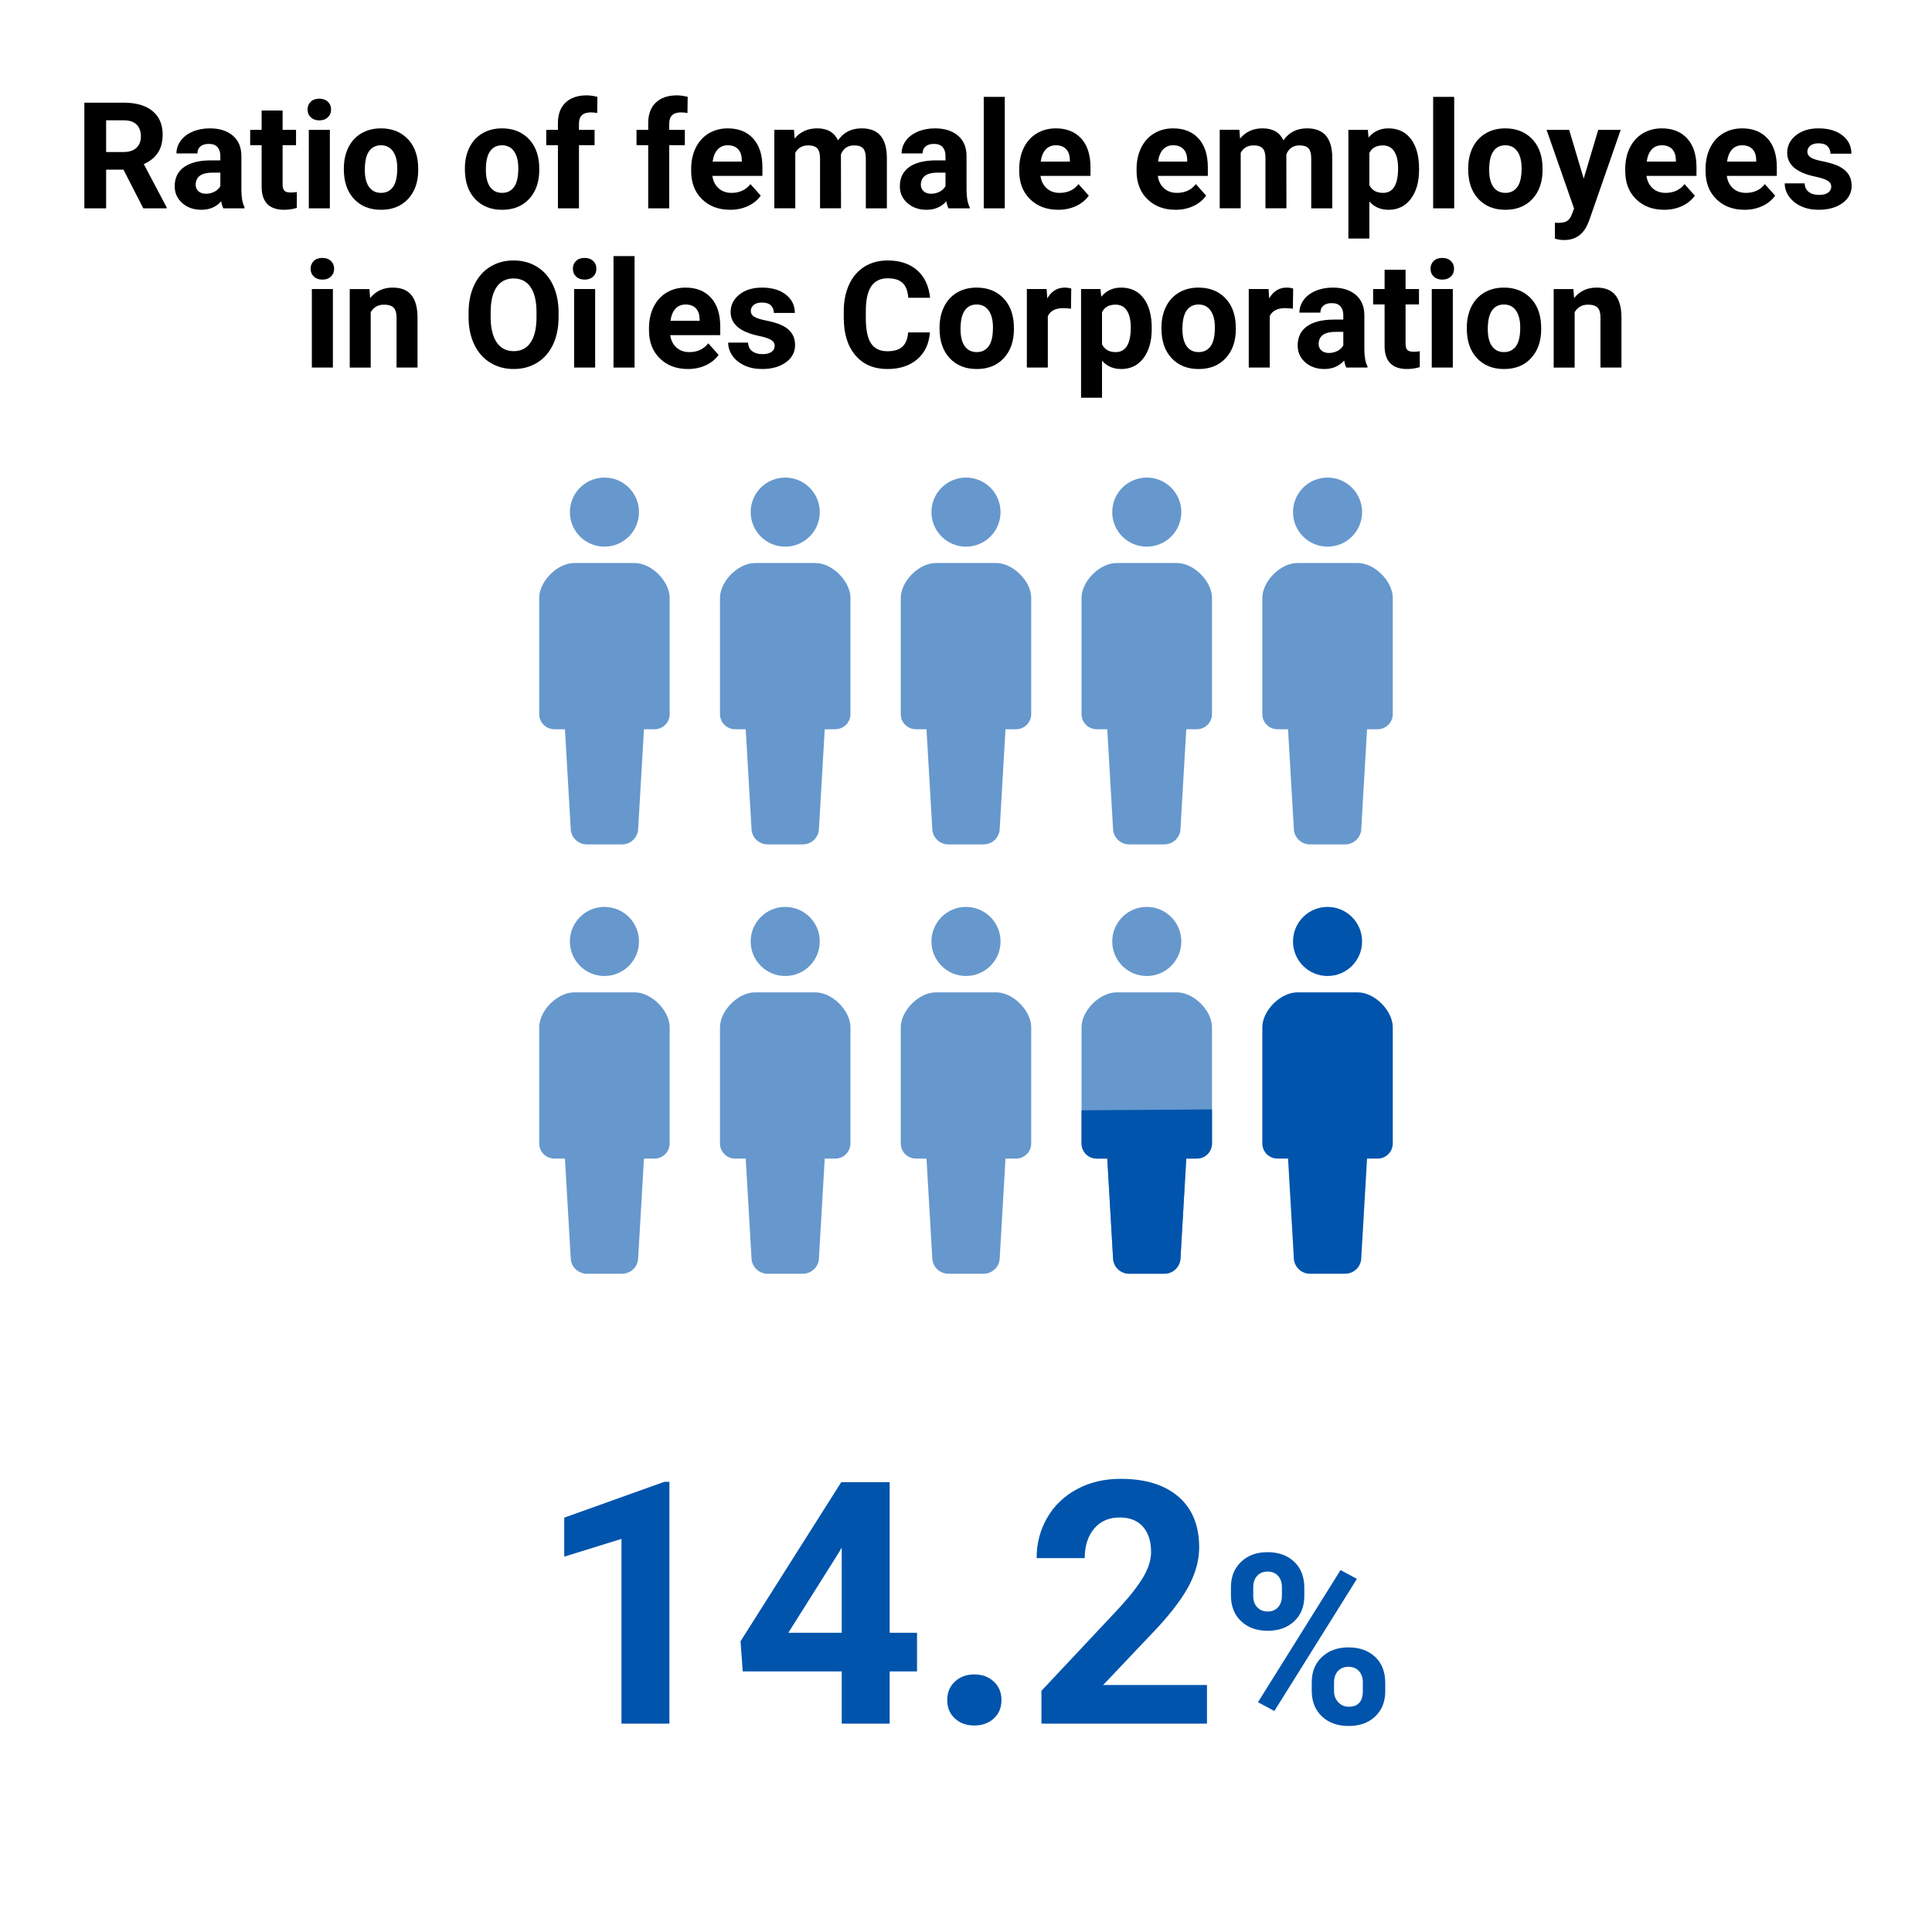 <?xml version="1.0" encoding="UTF-8"?><svg xmlns="http://www.w3.org/2000/svg" viewBox="0 0 364 364"><defs><style>.cls-1{fill:#0054ac;}.cls-1,.cls-2,.cls-3,.cls-4{stroke-width:0px;}.cls-2{fill:#000;}.cls-3{fill:#6698cd;}.cls-4{fill:#fff;}</style></defs><g id="back"><rect class="cls-4" width="364" height="364"/><path class="cls-3" d="M113.881,102.994c3.596,0,6.509-2.915,6.509-6.508,0-3.596-2.913-6.509-6.509-6.509-3.595,0-6.508,2.913-6.508,6.509 0,3.593,2.913,6.508,6.508,6.508Z"/><path class="cls-3" d="M119.588,106.077h-11.412c-3.154,0-6.585,3.431-6.585,6.586v21.875c0,1.577,1.278,2.855,2.854,2.855h1.993v-.001.001l1.085,18.656c0,1.678,1.361,3.038,3.039,3.038h6.638c1.678,0,3.039-1.36,3.039-3.038l1.085-18.656h1.992c1.577,0,2.854-1.279,2.854-2.855v-21.875c0-3.155-3.431-6.586-6.584-6.586Z"/><path class="cls-3" d="M147.94,102.994c3.596,0,6.509-2.915,6.509-6.508,0-3.596-2.913-6.509-6.509-6.509-3.595,0-6.508,2.913-6.508,6.509 0,3.593,2.913,6.508,6.508,6.508Z"/><path class="cls-3" d="M153.647,106.077h-11.412c-3.154,0-6.585,3.431-6.585,6.586v21.875c0,1.577,1.278,2.855,2.854,2.855h1.993v-.001.001l1.085,18.656c0,1.678,1.361,3.038,3.039,3.038h6.638c1.678,0,3.039-1.36,3.039-3.038l1.085-18.656h1.992c1.577,0,2.854-1.279,2.854-2.855v-21.875c0-3.155-3.431-6.586-6.584-6.586Z"/><path class="cls-3" d="M181.999,102.994c3.596,0,6.509-2.915,6.509-6.508,0-3.596-2.913-6.509-6.509-6.509-3.595,0-6.508,2.913-6.508,6.509 0,3.593,2.913,6.508,6.508,6.508Z"/><path class="cls-3" d="M187.706,106.077h-11.412c-3.154,0-6.585,3.431-6.585,6.586v21.875c0,1.577,1.278,2.855,2.854,2.855h1.993v-.001.001l1.085,18.656c0,1.678,1.361,3.038,3.039,3.038h6.638c1.678,0,3.039-1.36,3.039-3.038l1.085-18.656h1.992c1.577,0,2.854-1.279,2.854-2.855v-21.875c0-3.155-3.431-6.586-6.584-6.586Z"/><path class="cls-3" d="M216.059,102.994c3.596,0,6.509-2.915,6.509-6.508,0-3.596-2.913-6.509-6.509-6.509-3.595,0-6.508,2.913-6.508,6.509 0,3.593,2.913,6.508,6.508,6.508Z"/><path class="cls-3" d="M221.766,106.077h-11.412c-3.154,0-6.585,3.431-6.585,6.586v21.875c0,1.577,1.278,2.855,2.854,2.855h1.993v-.001.001l1.085,18.656c0,1.678,1.361,3.038,3.039,3.038h6.638c1.678,0,3.039-1.36,3.039-3.038l1.085-18.656h1.992c1.577,0,2.854-1.279,2.854-2.855v-21.875c0-3.155-3.431-6.586-6.584-6.586Z"/><path class="cls-3" d="M250.118,102.994c3.596,0,6.509-2.915,6.509-6.508,0-3.596-2.913-6.509-6.509-6.509-3.595,0-6.508,2.913-6.508,6.509 0,3.593,2.913,6.508,6.508,6.508Z"/><path class="cls-3" d="M255.825,106.077h-11.412c-3.154,0-6.585,3.431-6.585,6.586v21.875c0,1.577,1.278,2.855,2.854,2.855h1.993v-.001.001l1.085,18.656c0,1.678,1.361,3.038,3.039,3.038h6.638c1.678,0,3.039-1.36,3.039-3.038l1.085-18.656h1.992c1.577,0,2.854-1.279,2.854-2.855v-21.875c0-3.155-3.431-6.586-6.584-6.586Z"/><path class="cls-3" d="M113.881,183.885c3.596,0,6.509-2.915,6.509-6.508,0-3.596-2.913-6.509-6.509-6.509-3.595,0-6.508,2.913-6.508,6.509 0,3.593,2.913,6.508,6.508,6.508Z"/><path class="cls-3" d="M119.588,186.968h-11.412c-3.154,0-6.585,3.431-6.585,6.586v21.875c0,1.577,1.278,2.855,2.854,2.855h1.993v-.001.001l1.085,18.656c0,1.678,1.361,3.038,3.039,3.038h6.638c1.678,0,3.039-1.36,3.039-3.038l1.085-18.656h1.992c1.577,0,2.854-1.279,2.854-2.855v-21.875c0-3.155-3.431-6.586-6.584-6.586Z"/><path class="cls-3" d="M147.94,183.885c3.596,0,6.509-2.915,6.509-6.508,0-3.596-2.913-6.509-6.509-6.509-3.595,0-6.508,2.913-6.508,6.509 0,3.593,2.913,6.508,6.508,6.508Z"/><path class="cls-3" d="M153.647,186.968h-11.412c-3.154,0-6.585,3.431-6.585,6.586v21.875c0,1.577,1.278,2.855,2.854,2.855h1.993v-.001.001l1.085,18.656c0,1.678,1.361,3.038,3.039,3.038h6.638c1.678,0,3.039-1.36,3.039-3.038l1.085-18.656h1.992c1.577,0,2.854-1.279,2.854-2.855v-21.875c0-3.155-3.431-6.586-6.584-6.586Z"/><path class="cls-3" d="M181.999,183.885c3.596,0,6.509-2.915,6.509-6.508,0-3.596-2.913-6.509-6.509-6.509-3.595,0-6.508,2.913-6.508,6.509 0,3.593,2.913,6.508,6.508,6.508Z"/><path class="cls-3" d="M187.706,186.968h-11.412c-3.154,0-6.585,3.431-6.585,6.586v21.875c0,1.577,1.278,2.855,2.854,2.855h1.993v-.001.001l1.085,18.656c0,1.678,1.361,3.038,3.039,3.038h6.638c1.678,0,3.039-1.36,3.039-3.038l1.085-18.656h1.992c1.577,0,2.854-1.279,2.854-2.855v-21.875c0-3.155-3.431-6.586-6.584-6.586Z"/><path class="cls-3" d="M216.059,183.885c3.596,0,6.509-2.915,6.509-6.508,0-3.596-2.913-6.509-6.509-6.509-3.595,0-6.508,2.913-6.508,6.509 0,3.593,2.913,6.508,6.508,6.508Z"/><path class="cls-3" d="M221.766,186.968h-11.412c-3.154,0-6.585,3.431-6.585,6.586v21.875c0,1.577,1.278,2.855,2.854,2.855h1.993v-.001.001l1.085,18.656c0,1.678,1.361,3.038,3.039,3.038h6.638c1.678,0,3.039-1.36,3.039-3.038l1.085-18.656h1.992c1.577,0,2.854-1.279,2.854-2.855v-21.875c0-3.155-3.431-6.586-6.584-6.586Z"/><path class="cls-1" d="M250.118,183.885c3.596,0,6.509-2.915,6.509-6.508,0-3.596-2.913-6.509-6.509-6.509-3.595,0-6.508,2.913-6.508,6.509 0,3.593,2.913,6.508,6.508,6.508Z"/><path class="cls-1" d="M255.825,186.968h-11.412c-3.154,0-6.585,3.431-6.585,6.586v21.875c0,1.577,1.278,2.855,2.854,2.855h1.993v-.001.001l1.085,18.656c0,1.678,1.361,3.038,3.039,3.038h6.638c1.678,0,3.039-1.36,3.039-3.038l1.085-18.656h1.992c1.577,0,2.854-1.279,2.854-2.855v-21.875c0-3.155-3.431-6.586-6.584-6.586Z"/><path class="cls-1" d="M203.769,209.188v6.24c0,1.577,1.278,2.855,2.854,2.855h1.993v-.001.001l1.085,18.656c0,1.678,1.361,3.038,3.039,3.038h6.638c1.678,0,3.039-1.36,3.039-3.038l1.085-18.656h1.993c1.577,0,2.854-1.279,2.854-2.855v-6.408l-24.581.168Z"/></g><g id="en-outline"><path class="cls-1" d="M126.119,324.749h-9.031v-34.812l-10.781,3.344v-7.344l18.844-6.75h.969v45.562Z"/><path class="cls-1" d="M167.619,307.624h5.156v7.281h-5.156v9.844h-9.031v-9.844h-18.656l-.406-5.688,18.969-29.969h9.125v28.375ZM148.525,307.624h10.062v-16.062l-.594,1.031-9.469,15.031Z"/><path class="cls-1" d="M178.463,320.312c0-1.438.484-2.604,1.453-3.5.969-.896,2.182-1.344,3.641-1.344,1.479,0,2.703.448,3.672,1.344.969.896,1.453,2.062,1.453,3.5,0,1.417-.48,2.568-1.438,3.453-.959.886-2.188,1.328-3.688,1.328-1.48,0-2.698-.442-3.656-1.328-.959-.885-1.438-2.036-1.438-3.453Z"/><path class="cls-1" d="M227.4,324.749h-31.188v-6.188l14.719-15.688c2.021-2.208,3.516-4.135,4.484-5.781.969-1.646,1.453-3.208,1.453-4.688,0-2.021-.511-3.609-1.531-4.766-1.021-1.156-2.479-1.734-4.375-1.734-2.042,0-3.651.703-4.828,2.109-1.178,1.406-1.766,3.256-1.766,5.547h-9.062c0-2.771.661-5.302,1.984-7.594,1.322-2.291,3.192-4.088,5.609-5.391,2.416-1.302,5.156-1.953,8.219-1.953,4.688,0,8.328,1.125,10.922,3.375s3.891,5.428,3.891,9.531c0,2.25-.584,4.542-1.75,6.875-1.167,2.334-3.167,5.053-6,8.156l-10.344,10.906h19.562v7.281Z"/><path class="cls-1" d="M231.916,299.024c0-1.954.635-3.54,1.903-4.758s2.931-1.827,4.987-1.827c2.085,0,3.763.602,5.031,1.805s1.903,2.833,1.903,4.89v1.575c0,1.969-.635,3.551-1.903,4.746-1.269,1.196-2.932,1.794-4.987,1.794-2.071,0-3.744-.602-5.021-1.805s-1.914-2.825-1.914-4.867v-1.553ZM236.116,300.709c0,.875.251,1.578.755,2.11.503.533,1.162.799,1.979.799.816,0,1.466-.27,1.946-.81.481-.539.723-1.261.723-2.166v-1.618c0-.875-.241-1.582-.723-2.122-.48-.539-1.145-.81-1.99-.81-.802,0-1.451.267-1.947.799-.495.532-.743,1.272-.743,2.22v1.598ZM240.098,322.365l-3.085-1.663,15.554-24.894,3.084,1.662-15.553,24.895ZM247.141,316.939c0-1.969.642-3.555,1.926-4.758,1.283-1.203,2.945-1.805,4.987-1.805,2.07,0,3.744.595,5.021,1.783,1.275,1.188,1.914,2.825,1.914,4.911v1.575c0,1.954-.628,3.532-1.882,4.735s-2.924,1.805-5.009,1.805c-2.101,0-3.785-.604-5.054-1.815-1.269-1.21-1.903-2.814-1.903-4.812v-1.619ZM251.341,318.646c0,.802.263,1.487.788,2.056.524.569,1.181.854,1.969.854,1.778,0,2.668-.984,2.668-2.953v-1.663c0-.875-.248-1.578-.743-2.11-.496-.532-1.152-.799-1.969-.799-.817,0-1.474.267-1.969.799-.496.532-.744,1.258-.744,2.177v1.641Z"/><path class="cls-2" d="M23.263,31.964h-3.268v7.287h-4.102v-19.906h7.396c2.352,0,4.165.524,5.441,1.572,1.275,1.048,1.914,2.529,1.914,4.443,0,1.358-.294,2.49-.882,3.397s-1.479,1.629-2.673,2.167l4.307,8.135v.191h-4.402l-3.732-7.287ZM19.995,28.642h3.309c1.029,0,1.827-.262,2.393-.786.564-.524.848-1.246.848-2.167,0-.938-.267-1.677-.8-2.215s-1.352-.807-2.454-.807h-3.295v5.975Z"/><path class="cls-2" d="M42.075,39.251c-.183-.355-.314-.798-.396-1.326-.957,1.066-2.201,1.6-3.732,1.6-1.449,0-2.65-.419-3.603-1.258-.953-.839-1.429-1.896-1.429-3.172,0-1.567.581-2.771,1.743-3.609s2.841-1.263,5.038-1.271h1.818v-.848c0-.684-.176-1.23-.526-1.641-.352-.41-.905-.615-1.661-.615-.666,0-1.188.159-1.565.479-.379.319-.567.757-.567,1.312h-3.951c0-.856.264-1.649.793-2.379.528-.729,1.275-1.301,2.242-1.716.966-.415,2.051-.622,3.254-.622,1.822,0,3.27.458,4.341,1.374,1.07.916,1.606,2.203,1.606,3.862v6.412c.009,1.403.205,2.466.588,3.186v.232h-3.992ZM38.808,36.503c.583,0,1.121-.13,1.613-.39s.856-.608,1.094-1.046v-2.543h-1.477c-1.979,0-3.031.684-3.158,2.051l-.014.232c0,.492.173.897.52,1.217.346.319.82.479,1.422.479Z"/><path class="cls-2" d="M53.245,20.821v3.637h2.529v2.898h-2.529v7.383c0,.547.104.938.314,1.176.209.237.61.355,1.203.355.438,0,.824-.032,1.162-.096v2.994c-.775.237-1.572.355-2.393.355-2.771,0-4.184-1.399-4.238-4.197v-7.971h-2.16v-2.898h2.16v-3.637h3.951Z"/><path class="cls-2" d="M57.948,20.63c0-.593.198-1.08.595-1.463s.937-.574,1.62-.574c.674,0,1.212.191,1.613.574.4.383.602.87.602,1.463,0,.602-.203,1.094-.608,1.477-.406.383-.941.574-1.606.574-.666,0-1.201-.191-1.606-.574-.406-.383-.608-.875-.608-1.477ZM62.146,39.251h-3.965v-14.793h3.965v14.793Z"/><path class="cls-2" d="M64.784,31.718c0-1.468.282-2.775.848-3.924.564-1.148,1.378-2.037,2.44-2.666,1.062-.629,2.294-.943,3.698-.943,1.996,0,3.625.61,4.888,1.832,1.262,1.222,1.966,2.88,2.112,4.977l.027,1.012c0,2.27-.634,4.09-1.9,5.462-1.268,1.372-2.967,2.058-5.1,2.058s-3.835-.684-5.106-2.051-1.907-3.227-1.907-5.578v-.178ZM68.735,31.998c0,1.406.264,2.48.793,3.225.528.744,1.285,1.116,2.27,1.116.957,0,1.704-.367,2.242-1.103.537-.734.807-1.91.807-3.525,0-1.379-.27-2.447-.807-3.204-.538-.758-1.295-1.137-2.27-1.137-.967,0-1.714.376-2.242,1.13-.529.753-.793,1.919-.793,3.498Z"/><path class="cls-2" d="M87.589,31.718c0-1.468.282-2.775.848-3.924.564-1.148,1.378-2.037,2.44-2.666,1.062-.629,2.294-.943,3.698-.943,1.996,0,3.625.61,4.888,1.832,1.262,1.222,1.966,2.88,2.112,4.977l.027,1.012c0,2.27-.634,4.09-1.9,5.462-1.268,1.372-2.967,2.058-5.1,2.058s-3.835-.684-5.106-2.051-1.907-3.227-1.907-5.578v-.178ZM91.54,31.998c0,1.406.264,2.48.793,3.225.528.744,1.285,1.116,2.27,1.116.957,0,1.704-.367,2.242-1.103.537-.734.807-1.91.807-3.525,0-1.379-.27-2.447-.807-3.204-.538-.758-1.295-1.137-2.27-1.137-.967,0-1.714.376-2.242,1.13-.529.753-.793,1.919-.793,3.498Z"/><path class="cls-2" d="M105.116,39.251v-11.895h-2.201v-2.898h2.201v-1.258c0-1.659.476-2.946,1.429-3.862.952-.916,2.285-1.374,3.999-1.374.547,0,1.217.091,2.01.273l-.041,3.062c-.328-.082-.729-.123-1.203-.123-1.486,0-2.229.697-2.229,2.092v1.189h2.939v2.898h-2.939v11.895h-3.965Z"/><path class="cls-2" d="M122.124,39.251v-11.895h-2.201v-2.898h2.201v-1.258c0-1.659.476-2.946,1.429-3.862.952-.916,2.285-1.374,3.999-1.374.547,0,1.217.091,2.01.273l-.041,3.062c-.328-.082-.729-.123-1.203-.123-1.486,0-2.229.697-2.229,2.092v1.189h2.939v2.898h-2.939v11.895h-3.965Z"/><path class="cls-2" d="M137.56,39.524c-2.17,0-3.936-.665-5.298-1.996-1.363-1.331-2.044-3.104-2.044-5.318v-.383c0-1.485.287-2.814.861-3.985s1.388-2.073,2.44-2.707,2.253-.95,3.603-.95c2.023,0,3.616.638,4.778,1.914s1.743,3.085,1.743,5.428v1.613h-9.42c.127.966.513,1.741,1.155,2.324s1.456.875,2.44.875c1.521,0,2.711-.552,3.568-1.654l1.941,2.174c-.593.839-1.395,1.492-2.406,1.962s-2.133.704-3.363.704ZM137.108,27.37c-.784,0-1.42.266-1.907.796-.488.531-.8,1.291-.937,2.28h5.496v-.316c-.019-.879-.256-1.559-.711-2.039-.456-.48-1.104-.721-1.941-.721Z"/><path class="cls-2" d="M149.591,24.458l.123,1.654c1.048-1.285,2.465-1.928,4.252-1.928,1.904,0,3.213.752,3.924,2.256,1.039-1.504,2.52-2.256,4.443-2.256,1.604,0,2.798.467,3.582,1.401.783.935,1.176,2.34,1.176,4.218v9.447h-3.965v-9.434c0-.839-.164-1.451-.492-1.839s-.907-.581-1.736-.581c-1.186,0-2.006.565-2.461,1.695l.014,10.158h-3.951v-9.42c0-.856-.169-1.477-.506-1.859-.338-.383-.912-.574-1.723-.574-1.121,0-1.933.465-2.434,1.395v10.459h-3.951v-14.793h3.705Z"/><path class="cls-2" d="M178.698,39.251c-.183-.355-.314-.798-.396-1.326-.957,1.066-2.201,1.6-3.732,1.6-1.449,0-2.65-.419-3.603-1.258-.953-.839-1.429-1.896-1.429-3.172,0-1.567.581-2.771,1.743-3.609s2.841-1.263,5.038-1.271h1.818v-.848c0-.684-.176-1.23-.526-1.641-.352-.41-.905-.615-1.661-.615-.666,0-1.188.159-1.565.479-.379.319-.567.757-.567,1.312h-3.951c0-.856.264-1.649.793-2.379.528-.729,1.275-1.301,2.242-1.716.966-.415,2.051-.622,3.254-.622,1.822,0,3.27.458,4.341,1.374,1.07.916,1.606,2.203,1.606,3.862v6.412c.009,1.403.205,2.466.588,3.186v.232h-3.992ZM175.431,36.503c.583,0,1.121-.13,1.613-.39s.856-.608,1.094-1.046v-2.543h-1.477c-1.979,0-3.031.684-3.158,2.051l-.014.232c0,.492.173.897.52,1.217.346.319.82.479,1.422.479Z"/><path class="cls-2" d="M189.308,39.251h-3.965v-21h3.965v21Z"/><path class="cls-2" d="M199.37,39.524c-2.169,0-3.936-.665-5.298-1.996s-2.044-3.104-2.044-5.318v-.383c0-1.485.287-2.814.861-3.985s1.388-2.073,2.44-2.707,2.254-.95,3.603-.95c2.023,0,3.616.638,4.778,1.914s1.743,3.085,1.743,5.428v1.613h-9.42c.128.966.513,1.741,1.155,2.324s1.456.875,2.44.875c1.522,0,2.712-.552,3.568-1.654l1.941,2.174c-.593.839-1.395,1.492-2.406,1.962s-2.133.704-3.363.704ZM198.919,27.37c-.784,0-1.42.266-1.907.796-.487.531-.8,1.291-.937,2.28h5.496v-.316c-.019-.879-.255-1.559-.711-2.039s-1.103-.721-1.941-.721Z"/><path class="cls-2" d="M221.478,39.524c-2.169,0-3.936-.665-5.298-1.996s-2.044-3.104-2.044-5.318v-.383c0-1.485.287-2.814.861-3.985s1.388-2.073,2.44-2.707,2.254-.95,3.603-.95c2.023,0,3.616.638,4.778,1.914s1.743,3.085,1.743,5.428v1.613h-9.42c.128.966.513,1.741,1.155,2.324s1.456.875,2.44.875c1.522,0,2.712-.552,3.568-1.654l1.941,2.174c-.593.839-1.395,1.492-2.406,1.962s-2.133.704-3.363.704ZM221.026,27.37c-.784,0-1.42.266-1.907.796-.487.531-.8,1.291-.937,2.28h5.496v-.316c-.019-.879-.255-1.559-.711-2.039s-1.103-.721-1.941-.721Z"/><path class="cls-2" d="M233.509,24.458l.123,1.654c1.048-1.285,2.466-1.928,4.252-1.928,1.905,0,3.213.752,3.924,2.256,1.039-1.504,2.521-2.256,4.443-2.256,1.604,0,2.798.467,3.582,1.401s1.176,2.34,1.176,4.218v9.447h-3.965v-9.434c0-.839-.164-1.451-.492-1.839s-.907-.581-1.736-.581c-1.185,0-2.005.565-2.461,1.695l.014,10.158h-3.951v-9.42c0-.856-.169-1.477-.506-1.859s-.911-.574-1.723-.574c-1.121,0-1.933.465-2.434,1.395v10.459h-3.951v-14.793h3.705Z"/><path class="cls-2" d="M267.36,31.991c0,2.278-.518,4.104-1.552,5.476s-2.432,2.058-4.19,2.058c-1.495,0-2.702-.52-3.623-1.559v6.973h-3.951v-20.48h3.664l.137,1.449c.957-1.148,2.206-1.723,3.746-1.723,1.823,0,3.24.675,4.252,2.023s1.518,3.208,1.518,5.578v.205ZM263.409,31.704c0-1.376-.244-2.438-.731-3.186s-1.196-1.121-2.126-1.121c-1.239,0-2.092.474-2.557,1.422v6.057c.483.976,1.345,1.463,2.584,1.463,1.887,0,2.83-1.545,2.83-4.635Z"/><path class="cls-2" d="M273.978,39.251h-3.965v-21h3.965v21Z"/><path class="cls-2" d="M276.616,31.718c0-1.468.282-2.775.848-3.924s1.379-2.037,2.44-2.666,2.295-.943,3.698-.943c1.996,0,3.625.61,4.888,1.832s1.967,2.88,2.112,4.977l.027,1.012c0,2.27-.634,4.09-1.9,5.462s-2.967,2.058-5.1,2.058-3.835-.684-5.106-2.051-1.907-3.227-1.907-5.578v-.178ZM280.567,31.998c0,1.406.265,2.48.793,3.225s1.285,1.116,2.27,1.116c.957,0,1.704-.367,2.242-1.103.538-.734.807-1.91.807-3.525,0-1.379-.269-2.447-.807-3.204-.538-.758-1.294-1.137-2.27-1.137-.966,0-1.714.376-2.242,1.13-.528.753-.793,1.919-.793,3.498Z"/><path class="cls-2" d="M298.382,33.659l2.734-9.201h4.238l-5.947,17.09-.328.779c-.884,1.933-2.343,2.898-4.375,2.898-.574,0-1.157-.087-1.75-.26v-2.994l.602.014c.747,0,1.306-.114,1.675-.342s.658-.606.868-1.135l.465-1.217-5.182-14.834h4.252l2.748,9.201Z"/><path class="cls-2" d="M313.544,39.524c-2.169,0-3.936-.665-5.298-1.996s-2.044-3.104-2.044-5.318v-.383c0-1.485.287-2.814.861-3.985s1.388-2.073,2.44-2.707,2.254-.95,3.603-.95c2.023,0,3.616.638,4.778,1.914s1.743,3.085,1.743,5.428v1.613h-9.42c.128.966.513,1.741,1.155,2.324s1.456.875,2.44.875c1.522,0,2.712-.552,3.568-1.654l1.941,2.174c-.593.839-1.395,1.492-2.406,1.962s-2.133.704-3.363.704ZM313.093,27.37c-.784,0-1.42.266-1.907.796-.487.531-.8,1.291-.937,2.28h5.496v-.316c-.019-.879-.255-1.559-.711-2.039s-1.103-.721-1.941-.721Z"/><path class="cls-2" d="M328.679,39.524c-2.169,0-3.936-.665-5.298-1.996s-2.044-3.104-2.044-5.318v-.383c0-1.485.287-2.814.861-3.985s1.388-2.073,2.44-2.707,2.254-.95,3.603-.95c2.023,0,3.616.638,4.778,1.914s1.743,3.085,1.743,5.428v1.613h-9.42c.128.966.513,1.741,1.155,2.324s1.456.875,2.44.875c1.522,0,2.712-.552,3.568-1.654l1.941,2.174c-.593.839-1.395,1.492-2.406,1.962s-2.133.704-3.363.704ZM328.228,27.37c-.784,0-1.42.266-1.907.796-.487.531-.8,1.291-.937,2.28h5.496v-.316c-.019-.879-.255-1.559-.711-2.039s-1.103-.721-1.941-.721Z"/><path class="cls-2" d="M345.017,35.163c0-.483-.239-.863-.718-1.142s-1.246-.526-2.304-.745c-3.519-.738-5.277-2.233-5.277-4.484,0-1.312.545-2.408,1.634-3.288s2.514-1.319,4.272-1.319c1.878,0,3.379.442,4.505,1.326s1.688,2.032,1.688,3.445h-3.951c0-.565-.183-1.032-.547-1.401s-.935-.554-1.709-.554c-.665,0-1.181.15-1.545.451s-.547.684-.547,1.148c0,.438.207.791.622,1.06s1.114.501,2.099.697,1.813.417,2.488.663c2.087.766,3.131,2.092,3.131,3.979,0,1.349-.579,2.44-1.736,3.274s-2.652,1.251-4.484,1.251c-1.239,0-2.34-.221-3.302-.663s-1.716-1.048-2.263-1.818-.82-1.602-.82-2.495h3.746c.036.702.296,1.239.779,1.613s1.13.561,1.941.561c.757,0,1.328-.144,1.716-.431s.581-.663.581-1.128Z"/><path class="cls-2" d="M58.522,50.63c0-.593.198-1.08.595-1.463s.937-.574,1.62-.574c.674,0,1.212.191,1.613.574.4.383.602.87.602,1.463,0,.602-.203,1.094-.608,1.477-.406.383-.941.574-1.606.574-.666,0-1.201-.191-1.606-.574-.406-.383-.608-.875-.608-1.477ZM62.72,69.251h-3.965v-14.793h3.965v14.793Z"/><path class="cls-2" d="M69.61,54.458l.123,1.709c1.057-1.321,2.475-1.982,4.252-1.982,1.567,0,2.734.46,3.5,1.381s1.157,2.297,1.176,4.129v9.557h-3.951v-9.461c0-.839-.183-1.447-.547-1.825-.365-.378-.971-.567-1.818-.567-1.112,0-1.946.474-2.502,1.422v10.432h-3.951v-14.793h3.719Z"/><path class="cls-2" d="M105.239,59.749c0,1.96-.347,3.678-1.039,5.154-.693,1.477-1.685,2.616-2.974,3.418-1.29.802-2.769,1.203-4.437,1.203-1.65,0-3.122-.396-4.416-1.189-1.295-.793-2.297-1.926-3.008-3.397s-1.071-3.165-1.08-5.079v-.984c0-1.96.353-3.685,1.06-5.175.706-1.49,1.704-2.634,2.994-3.432,1.289-.798,2.764-1.196,4.423-1.196,1.658,0,3.133.398,4.423,1.196,1.289.798,2.287,1.941,2.994,3.432.706,1.49,1.06,3.211,1.06,5.161v.889ZM101.083,58.847c0-2.087-.374-3.673-1.121-4.758-.748-1.085-1.814-1.627-3.199-1.627-1.377,0-2.438.535-3.186,1.606-.748,1.071-1.126,2.641-1.135,4.71v.971c0,2.032.373,3.609,1.121,4.73.747,1.121,1.822,1.682,3.227,1.682,1.376,0,2.434-.54,3.172-1.62s1.111-2.654,1.121-4.724v-.971Z"/><path class="cls-2" d="M107.933,50.63c0-.593.198-1.08.595-1.463s.937-.574,1.62-.574c.674,0,1.212.191,1.613.574.4.383.602.87.602,1.463,0,.602-.203,1.094-.608,1.477-.406.383-.941.574-1.606.574-.666,0-1.201-.191-1.606-.574-.406-.383-.608-.875-.608-1.477ZM112.13,69.251h-3.965v-14.793h3.965v14.793Z"/><path class="cls-2" d="M119.554,69.251h-3.965v-21h3.965v21Z"/><path class="cls-2" d="M129.616,69.524c-2.17,0-3.936-.665-5.298-1.996-1.363-1.331-2.044-3.104-2.044-5.318v-.383c0-1.485.287-2.814.861-3.985s1.388-2.073,2.44-2.707,2.253-.95,3.603-.95c2.023,0,3.616.638,4.778,1.914s1.743,3.085,1.743,5.428v1.613h-9.42c.127.966.513,1.741,1.155,2.324s1.456.875,2.44.875c1.521,0,2.711-.552,3.568-1.654l1.941,2.174c-.593.839-1.395,1.492-2.406,1.962s-2.133.704-3.363.704ZM129.165,57.37c-.784,0-1.42.266-1.907.797-.488.531-.8,1.291-.937,2.279h5.496v-.316c-.019-.878-.256-1.559-.711-2.039-.456-.48-1.104-.721-1.941-.721Z"/><path class="cls-2" d="M145.954,65.163c0-.483-.239-.863-.718-1.142s-1.247-.526-2.304-.745c-3.519-.738-5.277-2.233-5.277-4.484,0-1.312.544-2.408,1.634-3.288,1.089-.88,2.513-1.319,4.272-1.319,1.877,0,3.379.442,4.505,1.326,1.125.884,1.688,2.032,1.688,3.445h-3.951c0-.565-.183-1.032-.547-1.401-.365-.369-.935-.554-1.709-.554-.666,0-1.181.15-1.545.451-.365.301-.547.684-.547,1.148,0,.438.207.791.622,1.06.414.269,1.114.501,2.099.697s1.813.417,2.488.663c2.087.766,3.131,2.092,3.131,3.979,0,1.349-.579,2.44-1.736,3.274-1.158.834-2.652,1.251-4.484,1.251-1.24,0-2.341-.221-3.302-.663-.962-.442-1.716-1.048-2.263-1.818s-.82-1.602-.82-2.495h3.746c.036.702.296,1.239.779,1.613.482.374,1.13.561,1.941.561.756,0,1.328-.144,1.716-.431.387-.287.581-.663.581-1.128Z"/><path class="cls-2" d="M175.198,62.62c-.155,2.142-.946,3.828-2.372,5.059-1.427,1.23-3.307,1.846-5.64,1.846-2.553,0-4.56-.859-6.022-2.577s-2.194-4.076-2.194-7.075v-1.217c0-1.914.337-3.601,1.012-5.059.674-1.458,1.638-2.577,2.892-3.356,1.253-.779,2.709-1.169,4.368-1.169,2.297,0,4.146.615,5.551,1.846,1.403,1.23,2.215,2.958,2.434,5.182h-4.102c-.101-1.285-.458-2.217-1.073-2.796s-1.552-.868-2.81-.868c-1.367,0-2.391.49-3.069,1.47-.68.979-1.028,2.5-1.046,4.56v1.504c0,2.151.325,3.724.978,4.717.651.993,1.679,1.49,3.083,1.49,1.267,0,2.212-.289,2.837-.868.624-.579.981-1.475,1.073-2.687h4.102Z"/><path class="cls-2" d="M177.017,61.718c0-1.468.282-2.775.848-3.924.564-1.148,1.378-2.037,2.44-2.666,1.062-.629,2.295-.943,3.698-.943,1.996,0,3.625.61,4.888,1.832s1.967,2.88,2.112,4.977l.027,1.012c0,2.27-.634,4.09-1.9,5.462s-2.967,2.058-5.1,2.058-3.835-.684-5.106-2.051-1.907-3.227-1.907-5.578v-.178ZM180.968,61.998c0,1.406.264,2.481.793,3.225.528.744,1.285,1.116,2.27,1.116.957,0,1.704-.367,2.242-1.103.538-.734.807-1.91.807-3.525,0-1.379-.269-2.446-.807-3.204s-1.294-1.137-2.27-1.137c-.966,0-1.714.377-2.242,1.13-.529.753-.793,1.919-.793,3.498Z"/><path class="cls-2" d="M201.776,58.163c-.538-.073-1.012-.109-1.422-.109-1.495,0-2.475.506-2.939,1.518v9.68h-3.951v-14.793h3.732l.109,1.764c.793-1.358,1.892-2.037,3.295-2.037.438,0,.848.06,1.23.178l-.055,3.801Z"/><path class="cls-2" d="M216.993,61.991c0,2.278-.518,4.104-1.552,5.476s-2.432,2.058-4.19,2.058c-1.495,0-2.702-.52-3.623-1.559v6.973h-3.951v-20.48h3.664l.137,1.449c.957-1.148,2.206-1.723,3.746-1.723,1.823,0,3.24.675,4.252,2.023s1.518,3.208,1.518,5.578v.205ZM213.042,61.704c0-1.376-.244-2.438-.731-3.186s-1.196-1.121-2.126-1.121c-1.239,0-2.092.474-2.557,1.422v6.057c.483.976,1.345,1.463,2.584,1.463,1.887,0,2.83-1.545,2.83-4.635Z"/><path class="cls-2" d="M218.825,61.718c0-1.468.282-2.775.848-3.924s1.379-2.037,2.44-2.666,2.295-.943,3.698-.943c1.996,0,3.625.61,4.888,1.832s1.967,2.88,2.112,4.977l.027,1.012c0,2.27-.634,4.09-1.9,5.462s-2.967,2.058-5.1,2.058-3.835-.684-5.106-2.051-1.907-3.227-1.907-5.578v-.178ZM222.776,61.998c0,1.406.265,2.481.793,3.225.528.744,1.285,1.116,2.27,1.116.957,0,1.704-.367,2.242-1.103.538-.734.807-1.91.807-3.525,0-1.379-.269-2.446-.807-3.204s-1.294-1.137-2.27-1.137c-.966,0-1.714.377-2.242,1.13s-.793,1.919-.793,3.498Z"/><path class="cls-2" d="M243.585,58.163c-.538-.073-1.012-.109-1.422-.109-1.495,0-2.475.506-2.939,1.518v9.68h-3.951v-14.793h3.732l.109,1.764c.793-1.358,1.892-2.037,3.295-2.037.438,0,.848.06,1.23.178l-.055,3.801Z"/><path class="cls-2" d="M253.647,69.251c-.183-.355-.314-.798-.396-1.326-.957,1.066-2.201,1.6-3.732,1.6-1.449,0-2.65-.419-3.603-1.258s-1.429-1.896-1.429-3.172c0-1.567.581-2.771,1.743-3.609s2.842-1.263,5.038-1.271h1.818v-.848c0-.684-.176-1.23-.526-1.641s-.904-.615-1.661-.615c-.665,0-1.188.159-1.565.479s-.567.757-.567,1.312h-3.951c0-.856.265-1.649.793-2.379s1.276-1.301,2.242-1.716,2.051-.622,3.254-.622c1.823,0,3.27.458,4.341,1.374s1.606,2.203,1.606,3.862v6.412c.009,1.403.205,2.466.588,3.186v.232h-3.992ZM250.38,66.503c.583,0,1.121-.13,1.613-.39s.856-.608,1.094-1.046v-2.543h-1.477c-1.978,0-3.03.684-3.158,2.051l-.014.232c0,.492.173.897.52,1.217s.82.479,1.422.479Z"/><path class="cls-2" d="M264.817,50.821v3.637h2.529v2.898h-2.529v7.383c0,.547.104.938.314,1.176s.61.355,1.203.355c.438,0,.825-.032,1.162-.096v2.994c-.774.237-1.572.355-2.393.355-2.771,0-4.184-1.399-4.238-4.197v-7.971h-2.16v-2.898h2.16v-3.637h3.951Z"/><path class="cls-2" d="M269.521,50.63c0-.593.198-1.08.595-1.463s.937-.574,1.62-.574c.675,0,1.212.191,1.613.574s.602.87.602,1.463c0,.602-.203,1.094-.608,1.477s-.941.574-1.606.574-1.201-.191-1.606-.574-.608-.875-.608-1.477ZM273.718,69.251h-3.965v-14.793h3.965v14.793Z"/><path class="cls-2" d="M276.356,61.718c0-1.468.282-2.775.848-3.924s1.379-2.037,2.44-2.666,2.295-.943,3.698-.943c1.996,0,3.625.61,4.888,1.832s1.967,2.88,2.112,4.977l.027,1.012c0,2.27-.634,4.09-1.9,5.462s-2.967,2.058-5.1,2.058-3.835-.684-5.106-2.051-1.907-3.227-1.907-5.578v-.178ZM280.308,61.998c0,1.406.265,2.481.793,3.225.528.744,1.285,1.116,2.27,1.116.957,0,1.704-.367,2.242-1.103.538-.734.807-1.91.807-3.525,0-1.379-.269-2.446-.807-3.204s-1.294-1.137-2.27-1.137c-.966,0-1.714.377-2.242,1.13s-.793,1.919-.793,3.498Z"/><path class="cls-2" d="M296.44,54.458l.123,1.709c1.058-1.321,2.475-1.982,4.252-1.982,1.567,0,2.734.46,3.5,1.381s1.157,2.297,1.176,4.129v9.557h-3.951v-9.461c0-.839-.183-1.447-.547-1.825s-.971-.567-1.818-.567c-1.112,0-1.946.474-2.502,1.422v10.432h-3.951v-14.793h3.719Z"/></g></svg>